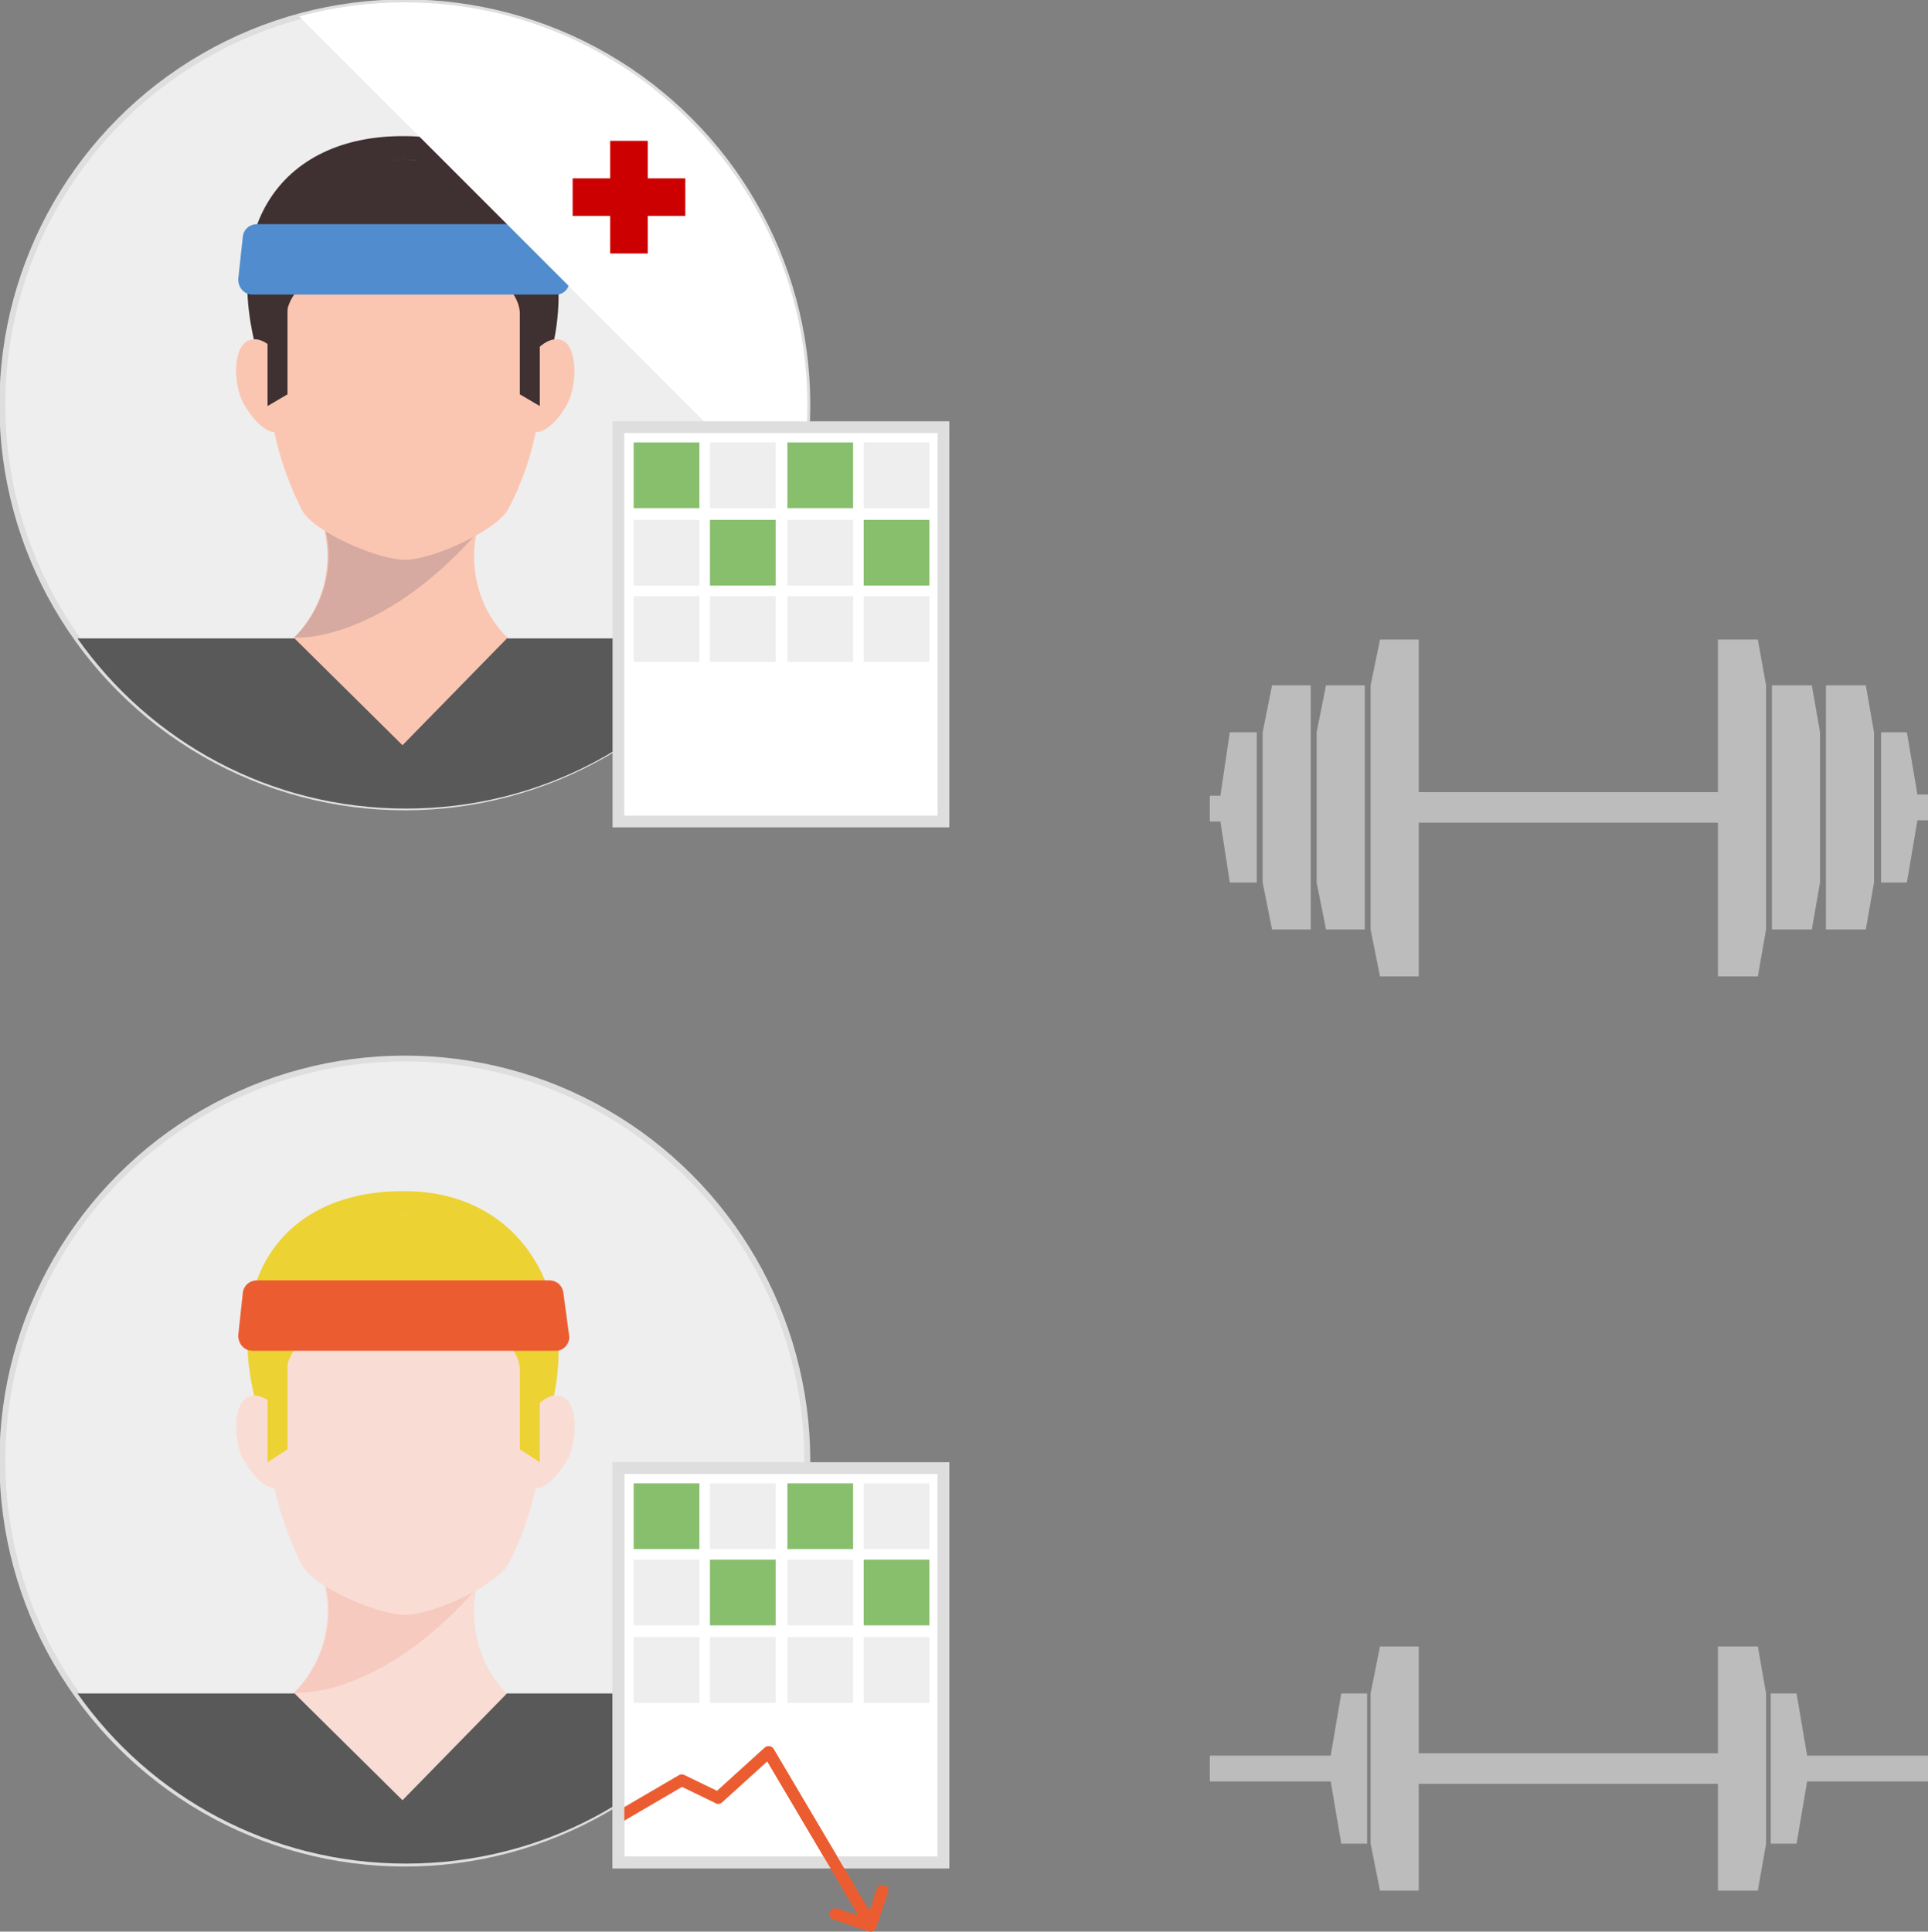 <?xml version="1.0" encoding="utf-8"?>
<!-- Generator: Adobe Illustrator 19.1.0, SVG Export Plug-In . SVG Version: 6.00 Build 0)  -->
<svg version="1.1" id="Ebene_1" xmlns="http://www.w3.org/2000/svg" xmlns:xlink="http://www.w3.org/1999/xlink" x="0px" y="0px"
	 viewBox="0 0 164.3 164.6" style="enable-background:new 0 0 164.3 164.6;" xml:space="preserve">
<rect x="0" y="0" width="164.3" height="164.6" fill="#808080" stroke="none"/>
<style type="text/css">
	.st0{fill:#EEEEEE;stroke:#DEDEDE;stroke-width:0.5;stroke-miterlimit:10;}
	.st1{fill:#FAC6B2;}
	.st2{fill:#595959;}
	.st3{fill:#3F3032;}
	.st4{fill:#D6AAA1;}
	.st5{fill:#508CCE;}
	.st6{fill:#F9DDD4;}
	.st7{fill:#EDD234;}
	.st8{fill:#F7CABF;}
	.st9{fill:#EB5D31;}
	.st10{fill:#FFFFFF;}
	.st11{fill:#DEDEDE;}
	.st12{fill:#87BF6D;}
	.st13{fill:#EEEEEE;}
	.st14{fill:#BCBCBD;}
	.st15{fill:#CC0000;}
	.st16{fill:none;stroke:#EB5D31;stroke-linecap:round;stroke-linejoin:round;stroke-miterlimit:10;}
</style>
<g>
	<circle class="st0" cx="34.5" cy="34.5" r="34.3"/>
	<path class="st1" d="M40.4,47.4c0-1.1,0.2-2.2,0.5-3.2H27.4c0.3,1,0.5,2.1,0.5,3.2c0,2.7-1.1,5.2-2.9,7L24,61h21l-1-6
		C41.7,53.2,40.4,50.4,40.4,47.4z"/>
	<path class="st2" d="M6.6,54.4c6.2,8.8,16.4,14.5,28,14.5s21.8-5.7,28-14.5H6.6z"/>
	<path class="st3" d="M22.8,32.8c-4.9-13.2,1.1-21.3,11.7-21.2c10.6,0,15.8,10.1,11.7,20.9"/>
	<path class="st1" d="M45.4,30.2c0,0,1.2-1.7,2.5-1.2s1.3,3.7,0.5,5.3s-2.1,2.7-2.9,2.5l-2.8-3L45.4,30.2z"/>
	<path class="st1" d="M23.7,30.2c0,0-1.2-1.7-2.5-1.2c-1.4,0.6-1.3,3.7-0.5,5.3c0.9,1.6,2.1,2.7,2.9,2.5l2.8-3L23.7,30.2z"/>
	<polygon class="st1" points="43.2,54.4 34.3,63.5 25.1,54.4 32.1,52.9 41.5,53.5 	"/>
	<path class="st4" d="M40.4,45.7l-1.6-1.6h-11l-0.3,0.2c0.3,1,0.5,2,0.5,3c0,2.7-1.1,5.2-2.9,7C25.1,54.4,32.2,54.8,40.4,45.7z"/>
	<path class="st1" d="M46.1,32.4c0,4.1-1.2,8-2.8,11c-1,1.8-6.4,4.3-8.8,4.3c-2.3,0-7.9-2.4-8.8-4.3c-1.5-3-2.8-6.9-2.8-11
		c0-10.4,5.2-18.8,11.6-18.8S46.1,22,46.1,32.4z"/>
	<polygon class="st3" points="24.5,33.6 22.8,34.6 22.8,24.4 24.5,24.4 	"/>
	<path class="st3" d="M26.2,24.1c-0.3-0.6-0.9-0.9-1.6-0.9c-1,0-1.8,0.8-1.8,1.8c0,0.9,0.7,1.7,1.6,1.8
		C24.6,25.5,25.3,24.6,26.2,24.1z"/>
	<path class="st3" d="M44.2,23.1c-0.7,0-1.3,0.4-1.6,0.9c0.9,0.5,1.6,1.5,1.7,2.6c0.9-0.1,1.6-0.8,1.6-1.8
		C46,23.9,45.2,23.1,44.2,23.1z"/>
	<polygon class="st3" points="44.3,33.6 46,34.6 46,24.4 44.3,24.4 	"/>
	<path class="st3" d="M43.1,21.3l-18.2,0.9c0,0,0.8-8.7,9.6-8.6c6.1,0,9.4,4.1,10.8,10.1C45.9,26.3,43.1,21.3,43.1,21.3z"/>
	<path class="st5" d="M47.4,25.1H21.5c-0.7,0-1.2-0.6-1.2-1.3l0.4-3.7c0.1-0.6,0.6-1,1.2-1h24.9c0.6,0,1.1,0.4,1.2,1l0.5,3.7
		C48.6,24.5,48.1,25.1,47.4,25.1z"/>
</g>
<g>
	<circle class="st0" cx="34.5" cy="124.5" r="34.3"/>
	<path class="st6" d="M40.4,137.3c0-1.1,0.2-2.2,0.5-3.2H27.4c0.3,1,0.5,2.1,0.5,3.2c0,2.7-1.1,5.2-2.9,7l-1.2,6.6h21l-1-6
		C41.7,143.1,40.4,140.4,40.4,137.3z"/>
	<path class="st2" d="M6.6,144.3c6.2,8.8,16.4,14.5,28,14.5s21.8-5.7,28-14.5H6.6z"/>
	<path class="st7" d="M22.8,122.7c-4.9-13.2,1.1-21.3,11.7-21.2c10.6,0,15.8,10.1,11.7,20.9"/>
	<path class="st6" d="M45.4,120.2c0,0,1.2-1.7,2.5-1.2c1.4,0.6,1.3,3.7,0.5,5.3c-0.9,1.6-2.1,2.7-2.9,2.5l-2.8-3L45.4,120.2z"/>
	<path class="st6" d="M23.7,120.2c0,0-1.2-1.7-2.5-1.2c-1.4,0.6-1.3,3.7-0.5,5.3c0.9,1.6,2.1,2.7,2.9,2.5l2.8-3L23.7,120.2z"/>
	<polygon class="st6" points="43.2,144.3 34.3,153.4 25.1,144.3 32.1,142.8 41.5,143.4 	"/>
	<path class="st8" d="M40.4,135.6l-1.6-1.6h-11l-0.3,0.2c0.3,1,0.5,2,0.5,3c0,2.7-1.1,5.2-2.9,7C25.1,144.3,32.2,144.8,40.4,135.6z"
		/>
	<path class="st6" d="M46.1,122.3c0,4.1-1.2,8-2.8,11c-1,1.8-6.4,4.3-8.8,4.3c-2.3,0-7.9-2.4-8.8-4.3c-1.5-3-2.8-6.9-2.8-11
		c0-10.4,5.2-18.8,11.6-18.8S46.1,112,46.1,122.3z"/>
	<polygon class="st7" points="24.5,123.5 22.8,124.6 22.8,114.4 24.5,114.4 	"/>
	<path class="st7" d="M26.2,114c-0.3-0.6-0.9-0.9-1.6-0.9c-1,0-1.8,0.8-1.8,1.8c0,0.9,0.7,1.7,1.6,1.8
		C24.6,115.5,25.3,114.5,26.2,114z"/>
	<path class="st7" d="M44.2,113.1c-0.7,0-1.3,0.4-1.6,0.9c0.9,0.5,1.6,1.5,1.7,2.6c0.9-0.1,1.6-0.8,1.6-1.8
		C46,113.9,45.2,113.1,44.2,113.1z"/>
	<polygon class="st7" points="44.3,123.5 46,124.6 46,114.4 44.3,114.4 	"/>
	<path class="st7" d="M43.1,111.2l-18.2,0.9c0,0,0.8-8.7,9.6-8.6c6.1,0,9.4,4.1,10.8,10.1C45.9,116.3,43.1,111.2,43.1,111.2z"/>
	<path class="st9" d="M47.4,115.1H21.5c-0.7,0-1.2-0.6-1.2-1.3l0.4-3.7c0.1-0.6,0.6-1,1.2-1h24.9c0.6,0,1.1,0.4,1.2,1l0.5,3.7
		C48.6,114.4,48.1,115.1,47.4,115.1z"/>
</g>
<g>
	<rect x="52.7" y="125.1" class="st10" width="27.7" height="33.6"/>
	<path class="st11" d="M79.9,125.6v32.6H53.2v-32.6H79.9 M80.9,124.6H52.2v34.6h28.7V124.6L80.9,124.6z"/>
</g>
<rect x="54" y="126.4" class="st12" width="5.6" height="5.6"/>
<rect x="60.5" y="126.4" class="st13" width="5.6" height="5.6"/>
<rect x="67.1" y="126.4" class="st12" width="5.6" height="5.6"/>
<rect x="73.6" y="126.4" class="st13" width="5.6" height="5.6"/>
<rect x="54" y="132.9" class="st13" width="5.6" height="5.6"/>
<rect x="60.5" y="132.9" class="st12" width="5.6" height="5.6"/>
<rect x="67.1" y="132.9" class="st13" width="5.6" height="5.6"/>
<rect x="73.6" y="132.9" class="st12" width="5.6" height="5.6"/>
<rect x="54" y="139.5" class="st13" width="5.6" height="5.6"/>
<rect x="60.5" y="139.5" class="st13" width="5.6" height="5.6"/>
<rect x="67.1" y="139.5" class="st13" width="5.6" height="5.6"/>
<rect x="73.6" y="139.5" class="st13" width="5.6" height="5.6"/>
<g>
	<polygon class="st14" points="116.3,79.2 113,79.2 112.2,75.2 112.2,75.2 112.2,62.4 112.2,62.4 113,58.4 116.3,58.4 	"/>
	<polygon class="st14" points="111.7,58.4 108.4,58.4 107.6,62.4 107.6,62.4 107.6,75.2 107.6,75.2 108.4,79.2 111.7,79.2 	"/>
	<polygon class="st14" points="103.1,70 104,70 104.8,75.2 107.1,75.2 107.1,62.4 104.8,62.4 104,67.8 103.1,67.8 	"/>
	<polygon class="st14" points="151,58.4 154.4,58.4 155.1,62.4 155.1,62.4 155.1,75.2 155.1,75.2 154.4,79.2 151,79.2 	"/>
	<polygon class="st14" points="146.4,70.1 146.4,83.2 149.8,83.2 150.5,79.2 150.5,79.2 150.5,58.4 150.5,58.4 149.8,54.5 
		146.4,54.5 146.4,67.5 120.9,67.5 120.9,54.5 117.6,54.5 116.8,58.4 116.8,58.4 116.8,79.2 116.8,79.2 117.6,83.2 120.9,83.2 
		120.9,70.1 	"/>
	<polygon class="st14" points="155.6,79.2 159,79.2 159.7,75.2 159.7,75.2 159.7,62.4 159.7,62.4 159,58.4 155.6,58.4 	"/>
	<polygon class="st14" points="164.3,67.7 163.4,67.7 162.5,62.4 160.3,62.4 160.3,75.2 162.5,75.2 163.4,69.9 164.3,69.9 	"/>
</g>
<g>
	<polygon class="st14" points="146.4,149.4 146.4,140.3 149.8,140.3 150.5,144.3 150.5,144.3 150.5,157.1 150.5,157.1 149.8,161.1 
		146.4,161.1 146.4,152 120.9,152 120.9,161.1 117.6,161.1 116.8,157.1 116.8,157.1 116.8,144.3 116.8,144.3 117.6,140.3 
		120.9,140.3 120.9,149.4 	"/>
	<polygon class="st14" points="164.3,149.6 154,149.6 153.1,144.3 150.9,144.3 150.9,157.1 153.1,157.1 154,151.8 164.3,151.8 	"/>
	<polygon class="st14" points="103.1,151.8 113.4,151.8 114.3,157.1 116.5,157.1 116.5,144.3 114.3,144.3 113.4,149.6 103.1,149.6 	
		"/>
</g>
<g>
	<path class="st10" d="M68.8,34.5c0-18.9-15.4-34.3-34.3-34.3c-3.1,0-6.1,0.4-9,1.2l42.1,42.1C68.4,40.7,68.8,37.7,68.8,34.5z"/>
</g>
<g>
	<g>
		<rect x="52.7" y="36.4" class="st10" width="27.7" height="33.6"/>
		<path class="st11" d="M79.9,36.9v32.6H53.2V36.9H79.9 M80.9,35.9H52.2v34.6h28.7V35.9L80.9,35.9z"/>
	</g>
	<rect x="54" y="37.7" class="st12" width="5.6" height="5.6"/>
	<rect x="60.5" y="37.7" class="st13" width="5.6" height="5.6"/>
	<rect x="67.1" y="37.7" class="st12" width="5.6" height="5.6"/>
	<rect x="73.6" y="37.7" class="st13" width="5.6" height="5.6"/>
	<rect x="54" y="44.3" class="st13" width="5.6" height="5.6"/>
	<rect x="60.5" y="44.3" class="st12" width="5.6" height="5.6"/>
	<rect x="67.1" y="44.3" class="st13" width="5.6" height="5.6"/>
	<rect x="73.6" y="44.3" class="st12" width="5.6" height="5.6"/>
	<rect x="54" y="50.8" class="st13" width="5.6" height="5.6"/>
	<rect x="60.5" y="50.8" class="st13" width="5.6" height="5.6"/>
	<rect x="67.1" y="50.8" class="st13" width="5.6" height="5.6"/>
	<rect x="73.6" y="50.8" class="st13" width="5.6" height="5.6"/>
</g>
<g id="injured">
	<g>
		<path class="st15" d="M58.4,15.2v3.2h-3.2v3.2h-3.2v-3.2h-3.2v-3.2h3.2V12h3.2v3.2C55.1,15.2,58.4,15.2,58.4,15.2z"/>
	</g>
</g>
<polyline class="st16" points="52.8,154.8 58.1,151.7 61.2,153.2 65.5,149.3 73.9,163.5 "/>
<polyline class="st16" points="75.2,161.1 74.2,164.1 71.2,163.1 "/>
<g>
	<path class="st11" d="M79.9,125.6v32.6H53.2v-32.6H79.9 M80.9,124.6H52.2v34.6h28.7V124.6L80.9,124.6z"/>
</g>
<polyline class="st16" points="61.2,153.2 65.5,149.3 73.9,163.5 "/>
</svg>
